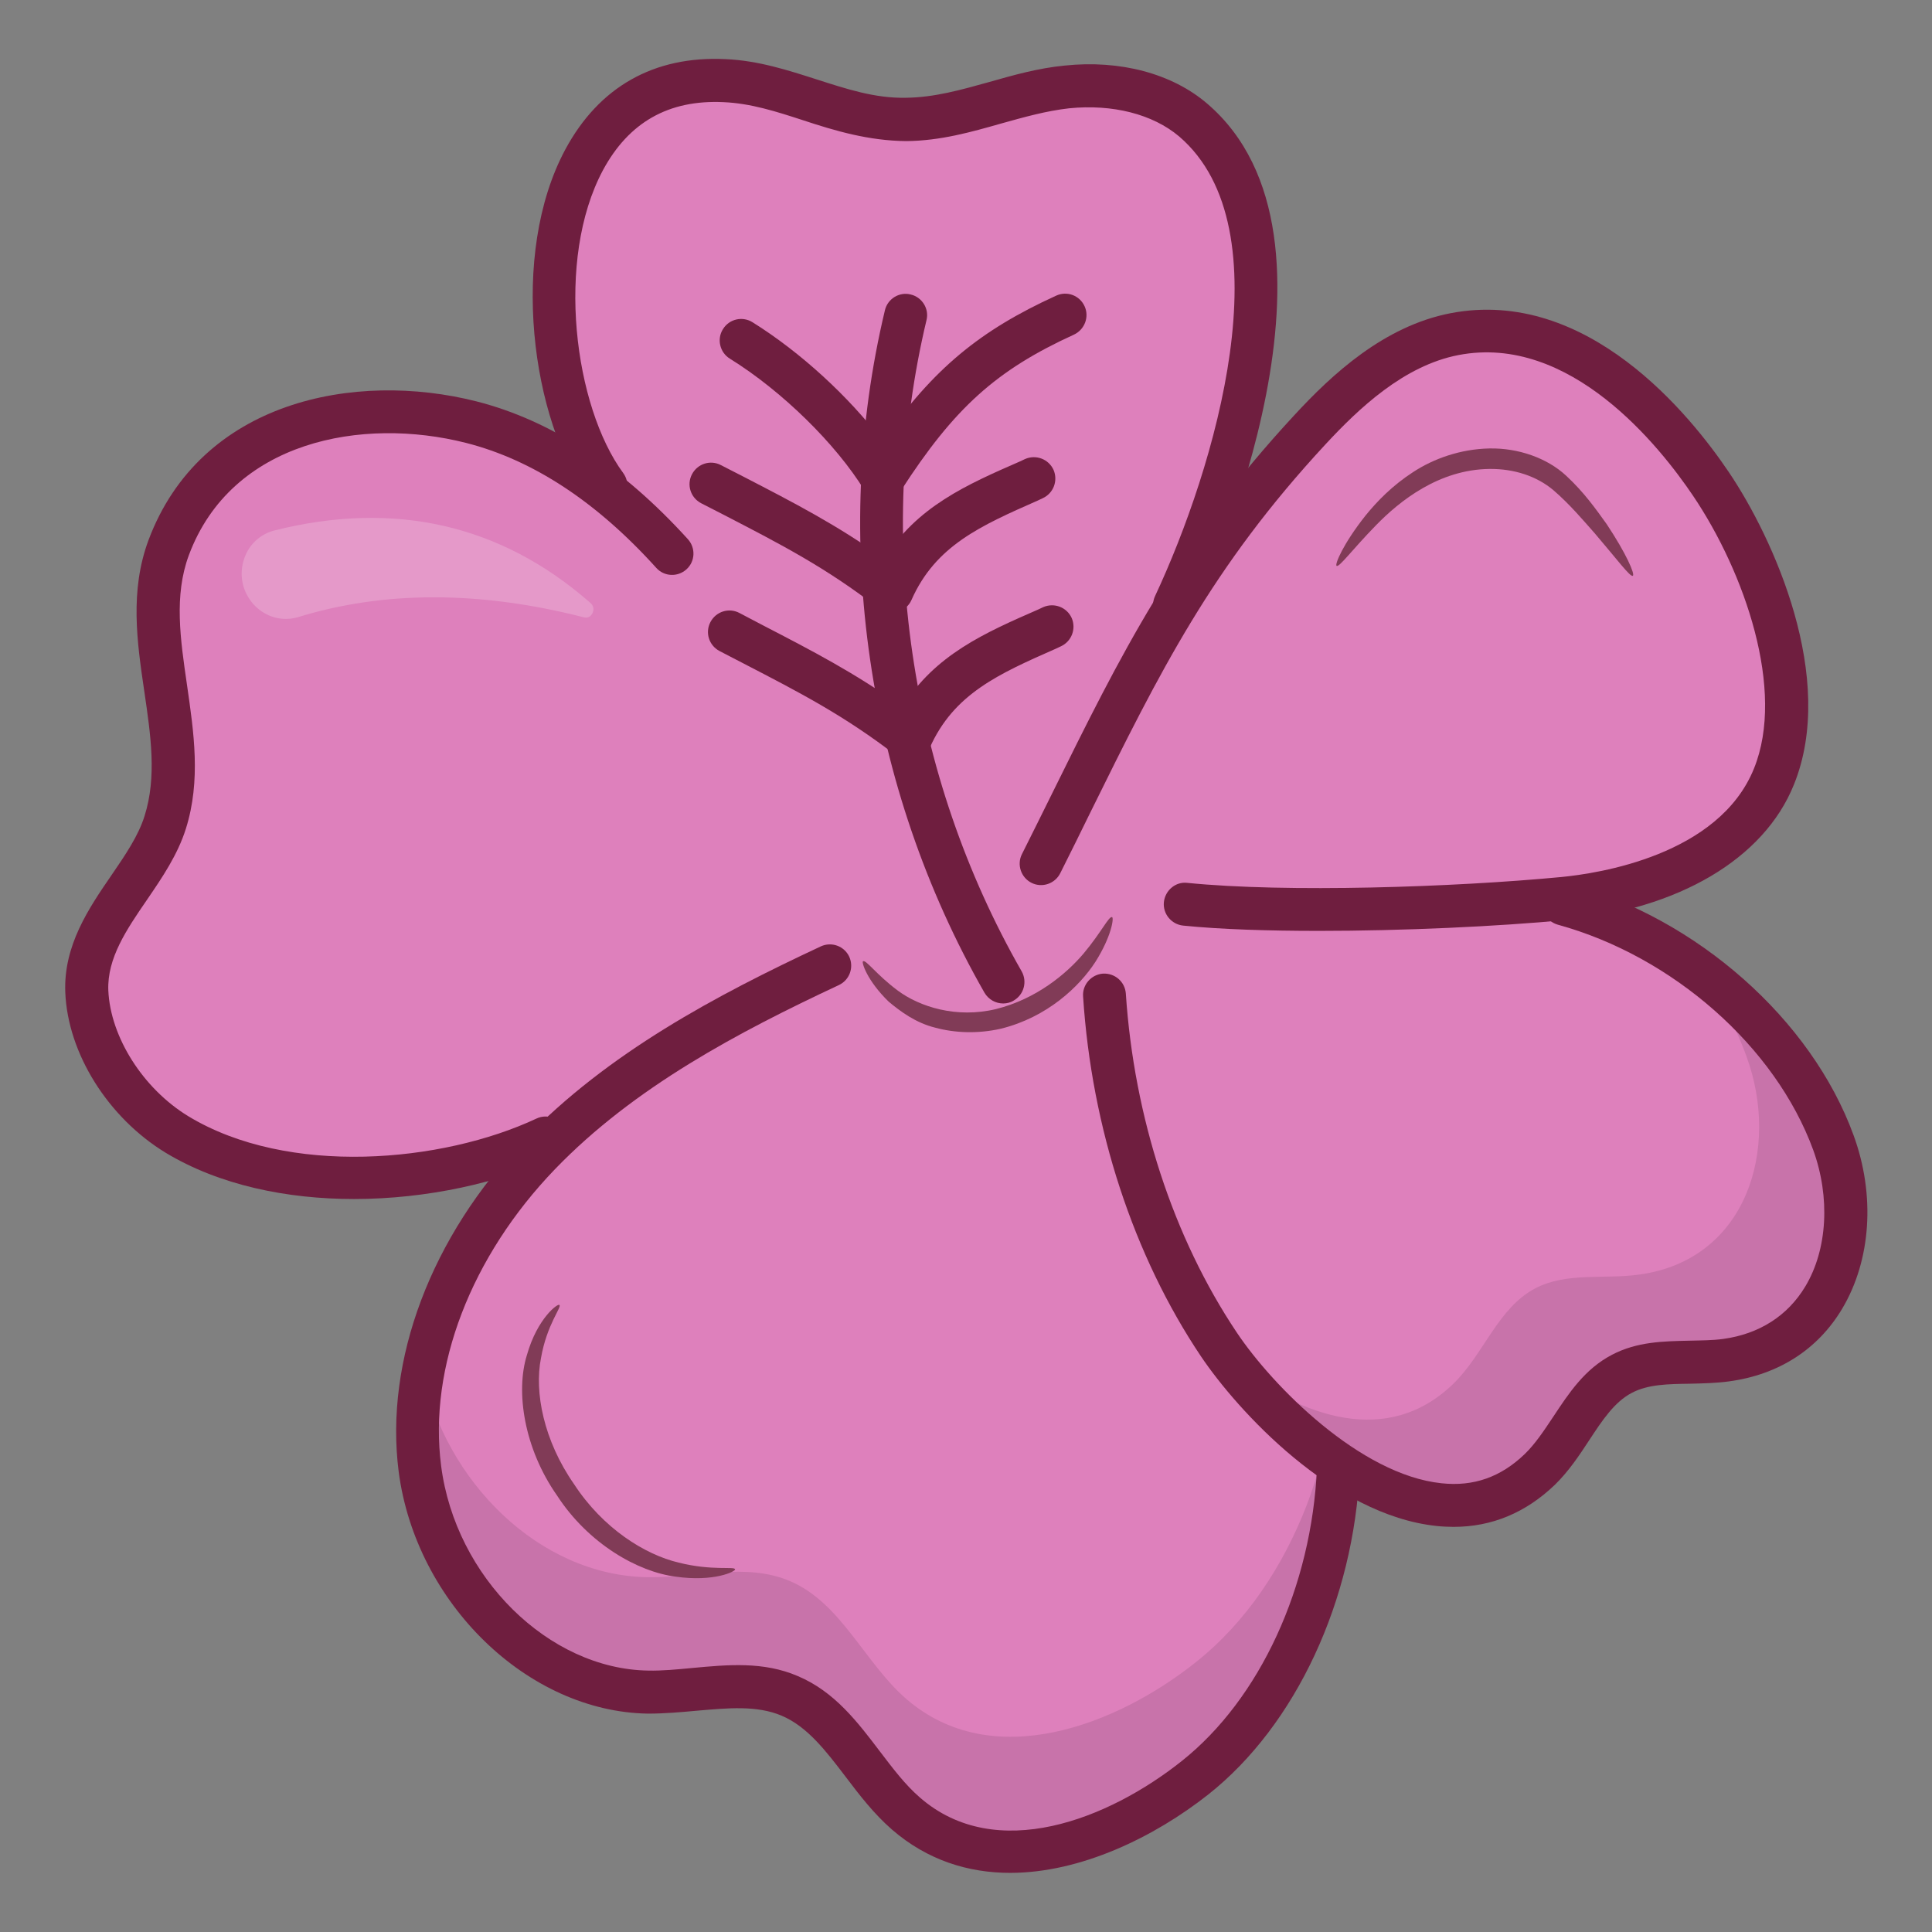 <?xml version="1.0" encoding="UTF-8"?> <svg xmlns="http://www.w3.org/2000/svg" id="Layer_1" viewBox="0 0 66 66"><rect x="0" y="0" width="66" height="66" fill="#808080" stroke="none"/><g><g><path d="m62.61 39.04c-1.19-3.25-4.08-6.69-7.52-7.54-1.43-.35-2.88-.5-4.33-.55.89-.08 1.78-.16 2.65-.25 2.74-.26 6.07-1.4 7.19-4.17 1.24-3.05-.42-7.43-2.15-10-1.89-2.8-5.08-5.83-8.77-5.12-1.97.38-3.58 1.8-4.94 3.27-1.81 1.95-3.34 4.08-4.71 6.33.81-1.85 1.53-3.76 2.08-5.82.92-3.44 1.73-8.45-1.36-11.09-1.16-.99-2.79-1.29-4.31-1.13-1.91.2-3.56 1.09-5.5 1.11-2.23.02-4.03-1.23-6.2-1.33-5.47-.25-6.42 6.35-5.48 10.45.7 3.05 2.04 3.66 3.86 6.09.67.9-3.02-3.81-7.18-4.87-4.03-1.02-8.75.04-10.33 4.29-1.13 3.02.84 6.31-.12 9.37-.61 1.96-2.77 3.53-2.68 5.77.08 1.97 1.46 3.91 3.08 4.9 4.65 2.83 9.84 1.34 14.34-.98-.63.53-1.24 1.09-1.8 1.67-2.75 2.85-4.6 6.81-4.09 10.74s3.84 7.57 7.8 7.62c1.63.02 3.34-.51 4.84.13 1.75.74 2.54 2.77 3.97 4.02 2.96 2.57 7.2.89 9.88-1.23 1.76-1.39 3.02-3.33 3.82-5.41.41-1.05.7-2.15.88-3.27.22-1.33.08-1.5-.85-2.44-2.01-2.01-3.72-4.34-5.09-6.82-1.04-1.88-1.34-3.9-1.66-5.97.18.53.34 1.06.47 1.6.61 2.69 1.72 5.22 3.26 7.52 1.99 2.97 7.34 7.77 10.95 4.27 1.04-1.01 1.52-2.59 2.8-3.26 1.07-.56 2.36-.3 3.56-.47 3.65-.51 4.78-4.31 3.64-7.43z" fill="#de80bc"></path></g><g opacity=".1"><path d="m62.61 39.04c-.84-2.31-2.55-4.71-4.71-6.22.76 1.04 1.37 2.18 1.77 3.29 1.14 3.13.01 6.92-3.66 7.43-1.19.17-2.49-.09-3.56.47-1.28.67-1.76 2.25-2.8 3.26-2.25 2.18-5.16 1.14-7.53-.67 2.27 2.95 7.11 6.85 10.46 3.6 1.04-1.01 1.52-2.59 2.8-3.26 1.07-.56 2.36-.3 3.56-.47 3.68-.51 4.81-4.31 3.67-7.43z"></path></g><g opacity=".1"><path d="m44.65 51.39c-.8 2.08-2.06 4.02-3.82 5.41-2.67 2.12-6.92 3.8-9.88 1.23-1.43-1.25-2.22-3.28-3.97-4.02-1.5-.64-3.21-.11-4.84-.13-3.75-.05-6.93-3.31-7.69-6.99-.19 1.08-.25 2.18-.11 3.28.51 3.93 3.84 7.57 7.8 7.62 1.63.02 3.34-.51 4.84.13 1.75.74 2.54 2.77 3.97 4.02 2.96 2.57 7.2.89 9.88-1.23 1.76-1.39 3.02-3.33 3.82-5.41.41-1.05.7-2.15.88-3.27.18-1.1.11-1.41-.43-2.01-.14.47-.28.93-.45 1.37z"></path></g><g><path d="m34.51 63.98c-1.43 0-2.83-.43-4.04-1.48-.62-.54-1.11-1.18-1.58-1.8-.67-.88-1.31-1.72-2.19-2.09-.85-.36-1.84-.26-2.89-.17-.54.05-1.11.1-1.67.1-4.11-.06-7.93-3.77-8.52-8.26-.49-3.81 1.11-8.05 4.29-11.35 2.86-2.97 6.56-4.93 10.13-6.6.37-.17.8-.01.97.35.17.37.01.8-.35.97-3.44 1.61-7 3.49-9.7 6.29-2.87 2.98-4.33 6.77-3.89 10.14.49 3.8 3.67 6.94 7.08 6.99.47.01.98-.04 1.51-.09 1.19-.11 2.42-.23 3.6.28 1.25.53 2.03 1.56 2.79 2.56.45.59.87 1.15 1.38 1.59 2.6 2.26 6.44.74 8.94-1.25 2.67-2.12 4.44-5.96 4.62-10.02.02-.4.38-.71.76-.7.4.02.72.36.7.76-.2 4.47-2.18 8.73-5.17 11.1-1.85 1.46-4.36 2.68-6.77 2.68z" fill="#6f1e3f"></path></g><g><path d="m12.09 40.96c-2.29 0-4.59-.47-6.43-1.58-1.97-1.2-3.35-3.4-3.43-5.49-.06-1.59.8-2.86 1.57-3.98.48-.7.93-1.36 1.14-2.04.42-1.33.21-2.75-.01-4.25-.25-1.69-.5-3.43.14-5.16 1.78-4.77 7.05-5.8 11.2-4.75 2.56.65 4.99 2.24 7.23 4.71.27.3.25.76-.05 1.03s-.76.25-1.03-.05c-2.04-2.26-4.22-3.69-6.5-4.27-3.54-.9-8.01-.08-9.47 3.84-.51 1.38-.29 2.86-.06 4.44.23 1.6.48 3.25-.04 4.9-.28.89-.81 1.67-1.33 2.43-.7 1.02-1.36 1.99-1.32 3.09.07 1.6 1.19 3.36 2.73 4.3 3.41 2.07 8.68 1.59 11.9.08.36-.17.8-.01.97.35.17.37.01.8-.35.97-1.87.87-4.36 1.43-6.86 1.43z" fill="#6f1e3f"></path></g><g><path d="m40.12 21.4c-.1 0-.21-.02-.31-.07-.37-.17-.52-.61-.35-.97 2.04-4.36 4.5-12.55.82-15.7-.9-.76-2.27-1.11-3.76-.96-.79.09-1.53.3-2.32.52-1.02.29-2.07.59-3.24.6-1.28-.01-2.43-.35-3.52-.71-.92-.3-1.79-.58-2.72-.62-1.88-.09-3.24.69-4.12 2.32-1.64 3.06-.98 8.08.69 10.35.24.33.17.78-.16 1.02s-.79.17-1.02-.16c-1.96-2.67-2.72-8.33-.8-11.91 1.15-2.14 3.03-3.21 5.48-3.09 1.12.05 2.13.38 3.1.69 1.03.33 1.99.65 3.05.63.98-.01 1.89-.27 2.86-.54.81-.23 1.65-.47 2.57-.56 1.89-.2 3.67.27 4.87 1.3 5.35 4.58.16 16.13-.44 17.43-.14.27-.4.43-.68.43z" fill="#6f1e3f"></path></g><g><path d="m45.04 31.8c-1.71 0-3.33-.05-4.62-.18-.4-.04-.7-.4-.66-.8s.4-.71.8-.66c3.38.34 9.11.15 12.78-.2 1.24-.12 5.38-.73 6.58-3.71 1.08-2.67-.32-6.7-2.08-9.31-1.14-1.69-4.2-5.55-8.02-4.81-1.86.36-3.4 1.82-4.54 3.05-3.89 4.2-5.64 7.73-8.05 12.61-.32.66-.66 1.34-1.01 2.04-.18.36-.62.51-.98.33s-.51-.62-.33-.98c.35-.7.69-1.38 1.01-2.03 2.37-4.8 4.25-8.6 8.29-12.96 1.29-1.4 3.07-3.05 5.34-3.49 4.68-.9 8.21 3.5 9.51 5.43 1.52 2.25 3.7 7.04 2.22 10.68-1.02 2.53-3.94 4.25-7.8 4.62-2.34.22-5.53.37-8.44.37z" fill="#6f1e3f"></path></g><g><path d="m49.66 52.16c-.19 0-.39-.01-.58-.03-3.55-.37-6.81-3.95-8.05-5.79-2.31-3.44-3.74-7.81-4.03-12.3-.03-.4.28-.75.68-.78.41-.02.75.28.78.68.28 4.23 1.62 8.34 3.79 11.58 1.23 1.84 4.22 4.86 6.99 5.15 1.1.12 2.03-.21 2.85-1 .36-.35.65-.79.97-1.27.53-.8 1.07-1.63 2.01-2.12.86-.45 1.76-.46 2.64-.48.41-.01.8-.01 1.16-.06 1.23-.17 2.2-.79 2.8-1.79.76-1.26.86-3.05.27-4.67-1.29-3.52-4.79-6.61-8.72-7.69-.39-.11-.62-.51-.51-.9s.51-.62.9-.51c4.37 1.2 8.27 4.65 9.71 8.6.75 2.05.6 4.27-.39 5.93-.83 1.39-2.17 2.25-3.86 2.48-.45.06-.9.07-1.34.08-.74.01-1.43.02-1.98.31-.6.31-1.02.95-1.46 1.62-.34.52-.7 1.06-1.17 1.52-1 .96-2.16 1.44-3.46 1.44z" fill="#6f1e3f"></path></g><g><g><path d="m34.27 34.28c-.25 0-.5-.13-.64-.37-4.02-7.03-5.26-15.53-3.4-23.31.09-.39.49-.64.88-.54.39.09.64.49.54.88-1.77 7.42-.59 15.53 3.25 22.24.2.35.08.8-.27 1-.11.07-.24.1-.36.1z" fill="#6f1e3f"></path></g><g><path d="m30.16 17.1c-.26 0-.49-.14-.63-.35-.97-1.58-2.81-3.39-4.6-4.5-.34-.21-.45-.67-.23-1.01.21-.34.66-.45 1.01-.23 1.65 1.03 3.3 2.55 4.44 4.06 1.73-2.47 3.32-3.78 5.93-4.97.37-.17.8-.01.97.36s0 .8-.36.97c-2.65 1.21-4.09 2.5-5.92 5.34-.13.2-.36.33-.61.33z" fill="#6f1e3f"></path></g><g><path d="m30.45 20.92c-.16 0-.32-.05-.45-.15-1.8-1.39-3.32-2.17-5.25-3.17l-.8-.41c-.36-.19-.5-.63-.31-.99s.63-.5.99-.31l.8.41c1.68.87 3.16 1.63 4.78 2.79 1.1-1.78 2.83-2.54 4.64-3.33l.17-.08c.37-.16.8 0 .97.37.16.37 0 .8-.37.97l-.17.08c-1.95.86-3.49 1.54-4.31 3.39-.09.21-.27.36-.49.41-.08.02-.14.02-.2.02z" fill="#6f1e3f"></path></g><g><path d="m31.09 25.98c-.16 0-.32-.05-.45-.15-1.8-1.39-3.32-2.17-5.25-3.17l-.81-.42c-.36-.19-.5-.63-.31-.99s.63-.5.99-.31l.8.42c1.68.87 3.15 1.63 4.77 2.79 1.1-1.78 2.83-2.54 4.64-3.33l.17-.08c.37-.16.8 0 .97.37.16.37 0 .8-.37.97l-.17.08c-1.95.86-3.49 1.54-4.31 3.39-.09.21-.27.36-.49.41-.06.01-.12.02-.18.02z" fill="#6f1e3f"></path></g></g><g><g><path d="m37.99 31.33c.07.02-.02.66-.57 1.53-.55.85-1.65 1.89-3.22 2.28-.78.18-1.57.15-2.24-.03-.69-.17-1.2-.56-1.6-.89-.75-.73-.93-1.35-.88-1.38.1-.07.45.45 1.19 1s2 .96 3.36.63c1.36-.34 2.39-1.19 2.99-1.9.61-.73.86-1.28.97-1.24z" fill="#813b57"></path></g></g><g><g><path d="m55.78 19.67c-.09.05-.53-.55-1.3-1.45-.39-.44-.86-1-1.42-1.48-.56-.47-1.33-.73-2.18-.72-1.73.02-3.07 1.1-3.87 1.92-.82.84-1.26 1.45-1.35 1.39-.07-.04.22-.75.99-1.72.39-.48.91-1.02 1.62-1.48.7-.46 1.62-.79 2.61-.81s1.97.33 2.61.92c.63.58 1.04 1.17 1.4 1.67.67 1.01.97 1.71.89 1.76z" fill="#813b57"></path></g></g><g><g><path d="m25.11 53.61c.03.07-.73.44-2.03.25-1.28-.16-2.98-1.12-4.05-2.77-1.13-1.61-1.42-3.55-1.03-4.8.36-1.27 1.07-1.78 1.11-1.71.09.07-.43.66-.63 1.82-.23 1.15.09 2.81 1.13 4.3.99 1.52 2.43 2.41 3.57 2.68 1.15.29 1.92.12 1.93.23z" fill="#813b57"></path></g></g><g opacity=".2"><path d="m20.15 20.58c-3.04-2.66-6.67-3.49-10.77-2.46-.44.11-.81.42-.99.84-.19.44-.18.93.04 1.35.34.66 1.08.98 1.76.77 2.92-.9 6.19-.9 9.72 0 .09.02.22.06.33-.13.09-.21-.03-.32-.09-.37z" fill="#fff"></path></g></g></svg> 